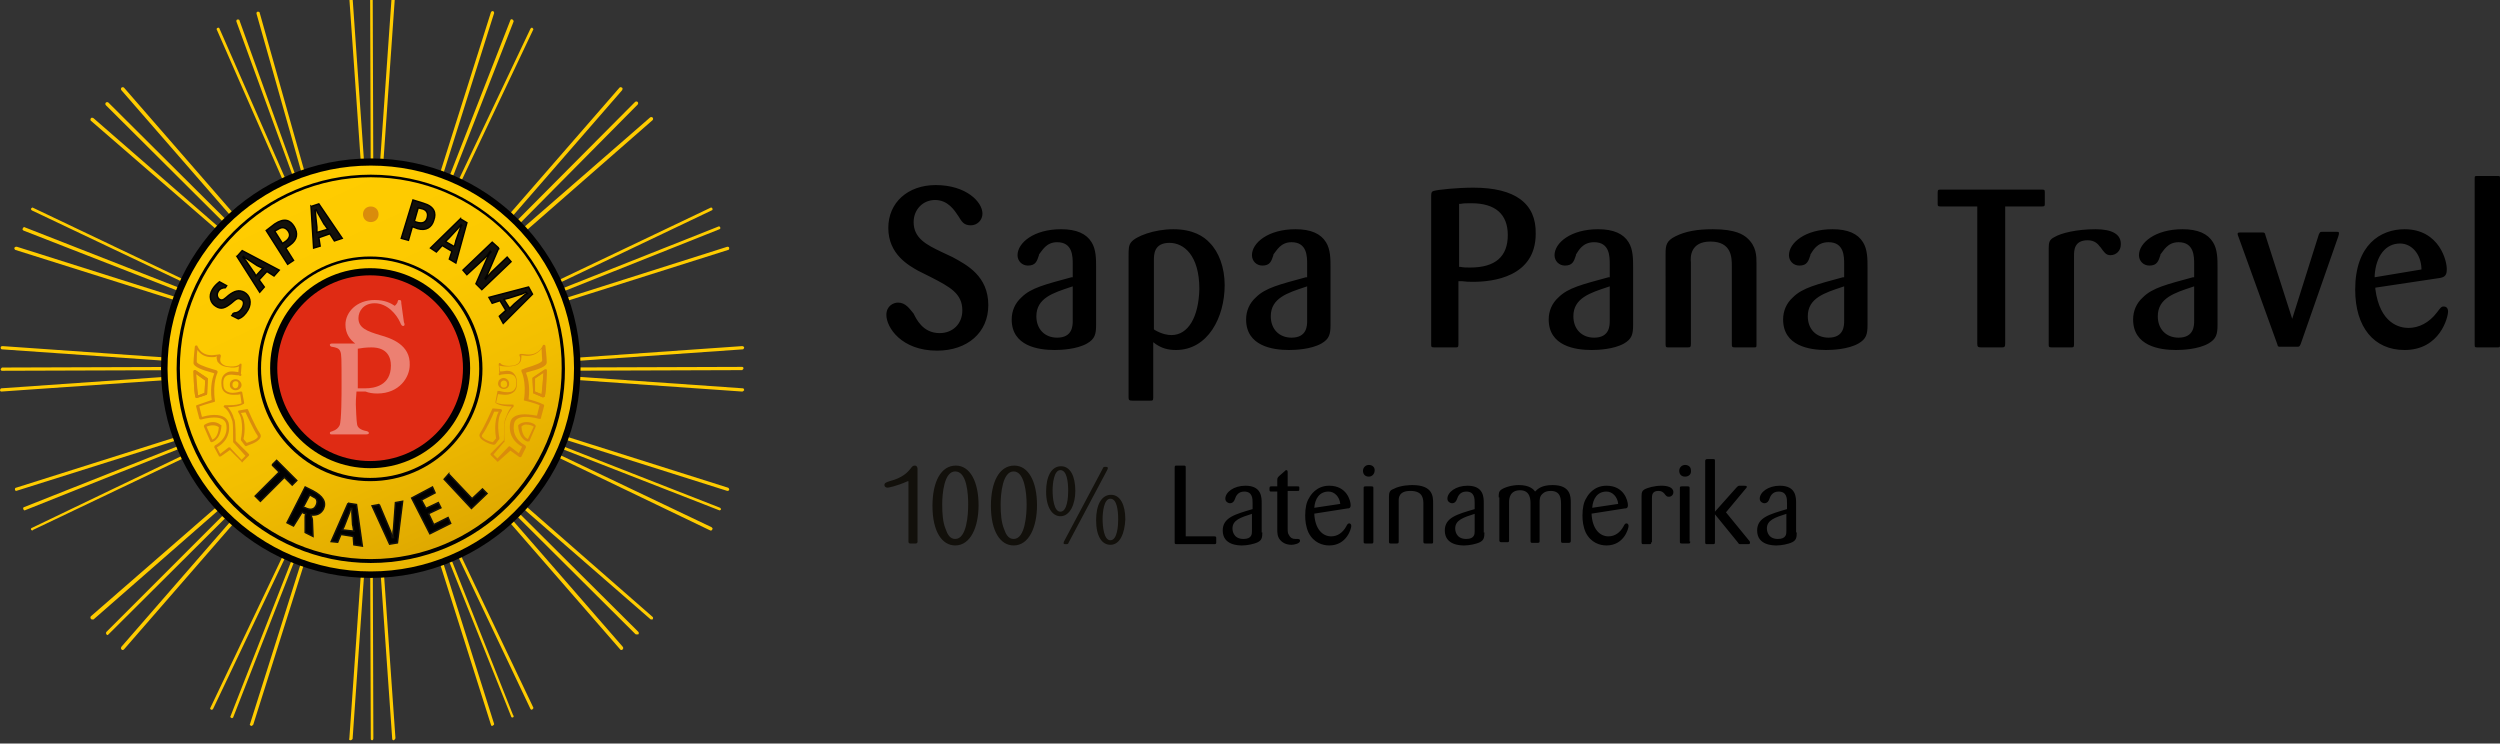 <svg xmlns="http://www.w3.org/2000/svg" viewBox="0 0 385 114.5">
    <rect x="0" y="0" width="385" height="114.5" fill="#333333" stroke="none"/>
    <style>
        .st1{fill:#12100b}.st2{fill:#fc0}.st6{fill:#12100b;stroke:#000;stroke-width:.231}.st7{fill:#da8c0c}.st8{stroke:#12100b;stroke-width:.234}
    </style>
    <g id="Layer_1">
        <path d="M138.3 46.6c-.7 0-1.8.5-1.8 1.9 0 1.9 2.3 5.5 7.8 5.5 4.7 0 7.9-2.8 7.9-7 0-4.5-3.3-6.2-5.5-7.4l-1.7-.8c-2.3-1.1-4.3-2.1-4.3-4.6 0-1.9 1.4-3.4 3.3-3.4 2 0 3 1.6 3.6 2.5.5.8.8 1.4 1.9 1.4 1 0 1.8-.8 1.8-1.8 0-1.8-2.5-4.4-7.2-4.4-4.3 0-7.3 2.7-7.3 6.6 0 4.1 3.2 5.8 4.6 6.6l2 1c2.9 1.5 4.8 2.5 4.8 5.1 0 2.1-1.5 3.5-3.5 3.5-2.6 0-3.6-2.2-4-3-.6-.7-1.2-1.7-2.4-1.7zM162.8 37.3c2.4 0 2.4 2.2 2.4 3.4v2h-.2c-4 1.1-6.2 1.6-7.7 3.1-1 .9-1.5 2.1-1.5 3.4 0 4.1 4.1 4.7 6.6 4.7 1 0 3.4-.1 5-1 1.2-.7 1.4-1.4 1.4-2.9v-8.8c0-1.3 0-2.8-.7-3.9-.8-1.3-2.3-2-4.7-2-4.2 0-6.7 2.1-6.7 4 0 .9.7 1.6 1.6 1.6 1.2 0 1.4-.7 1.7-1.6v-.1c.5-.6 1.1-1.9 2.8-1.9zm0 14.7c-1.9 0-3.2-1.3-3.2-3.3 0-2.8 2.6-3.6 5.3-4.5l.3-.1v5.3c0 .7 0 2.6-2.4 2.6zM180.7 35.3c-3 0-5.8 1.1-6.5 2-.4.5-.4 1-.4 2.3v21.6c0 .4.1.5.6.5h2.7c.4 0 .5 0 .5-.5v-8.5l.4.3c.9.6 1.8.9 3.1.9 4.9 0 7.5-5 7.5-10 0-2.7-.9-5.1-2.3-6.5-.9-1-2.6-2.1-5.6-2.1zm-.3 16.3c-.5 0-1.4-.1-2.6-.8l-.1-.1V40.1c0-.9 0-2.7 2.4-2.7 2.2 0 4.6 1.9 4.6 7.1-.1 4.3-1.7 7.1-4.3 7.1zM198.9 37.3c2.4 0 2.4 2.2 2.4 3.4v2h-.2c-4 1.1-6.2 1.6-7.7 3.1-1 .9-1.5 2.1-1.5 3.4 0 4.1 4.1 4.7 6.6 4.7 1 0 3.4-.1 5-1 1.2-.7 1.4-1.4 1.4-2.9v-8.8c0-1.3 0-2.8-.7-3.9-.8-1.3-2.3-2-4.7-2-4.2 0-6.7 2.1-6.7 4 0 .9.7 1.6 1.6 1.6 1.2 0 1.4-.7 1.7-1.6v-.1c.5-.6 1.1-1.9 2.8-1.9zm0 14.7c-1.9 0-3.2-1.3-3.2-3.3 0-2.8 2.6-3.6 5.3-4.5l.3-.1v5.3c0 .7 0 2.6-2.4 2.6zM226.9 28.9c-2.5 0-5.4.3-6.1.5-.3.1-.4.2-.4.8V53c0 .4 0 .5.5.5h3.2c.4 0 .5 0 .5-.5v-9.7h.5c.8.1 1.1.1 1.8.1 2.9 0 9.6-.7 9.6-7.4.1-4.7-3.2-7.1-9.6-7.1zm-.5 12.3c-.6 0-1 0-1.5-.1h-.2v-9.7h.2c.5-.1.9-.1 1.7-.1 3.7 0 5.6 1.7 5.6 4.9 0 3.3-1.9 5-5.8 5zM245.5 37.3c2.4 0 2.4 2.2 2.4 3.4v2h-.2c-4 1.1-6.2 1.6-7.7 3.1-1 .9-1.5 2.1-1.5 3.4 0 4.1 4.1 4.7 6.6 4.7 1 0 3.4-.1 5-1 1.2-.7 1.4-1.4 1.4-2.9v-8.8c0-1.3 0-2.8-.7-3.9-.8-1.3-2.3-2-4.7-2-4.2 0-6.7 2.1-6.7 4 0 .9.7 1.6 1.6 1.6 1.2 0 1.4-.7 1.7-1.6v-.1c.4-.6 1-1.9 2.8-1.9zm0 14.7c-1.9 0-3.2-1.3-3.2-3.3 0-2.8 2.6-3.6 5.3-4.5l.3-.1v5.3c0 .7 0 2.6-2.4 2.6zM263.4 37.2c3.3 0 3.3 2.5 3.3 3.8v11.9c0 .5 0 .6.5.6h2.8c.5 0 .5 0 .5-.5V40.6c0-1.2 0-2.7-1.5-4-.5-.4-1.6-1.3-5.2-1.3-2.4 0-4.2.3-5.8 1.1-1.4.7-1.5 1.4-1.5 2.7V53c0 .5.1.5.5.5h2.8c.5 0 .6 0 .6-.6V40.4c-.1-.8-.1-3.2 3-3.2zM281.6 37.3c2.4 0 2.4 2.2 2.4 3.4v2h-.2c-4 1.1-6.2 1.6-7.7 3.1-1 .9-1.5 2.1-1.5 3.4 0 4.1 4.1 4.7 6.6 4.7 1 0 3.4-.1 5-1 1.2-.7 1.4-1.4 1.4-2.9v-8.8c0-1.3 0-2.8-.7-3.9-.8-1.3-2.3-2-4.7-2-4.2 0-6.7 2.1-6.7 4 0 .9.7 1.6 1.6 1.6 1.2 0 1.4-.7 1.7-1.6v-.1c.4-.6 1-1.9 2.8-1.9zm0 14.7c-1.9 0-3.2-1.3-3.2-3.3 0-2.8 2.6-3.6 5.3-4.5l.3-.1v5.3c0 .7 0 2.6-2.4 2.6zM298.9 29.2c-.4 0-.5 0-.5.5v1.6c0 .4 0 .5.5.5h5.6v21.1c0 .5.1.6.6.6h3.2c.4 0 .5-.1.5-.6V31.8h5.6c.5 0 .5-.1.5-.5v-1.7c0-.4-.1-.4-.5-.4h-15.5zM322.7 35.3c-2.9 0-5.3.6-6.3 1.2-.8.4-.9.8-.9 1.8V53c0 .4 0 .5.5.5h2.9c.4 0 .5 0 .5-.5V39.4c0-.8 0-2.4 2.1-2.4 1.1 0 1.6.6 1.9 1l.1.1c.5.7.8 1.2 1.5 1.2.9 0 1.6-.7 1.6-1.6.1-1.6-1.3-2.4-3.9-2.4zM335.5 37.3c2.4 0 2.4 2.2 2.4 3.4v2h-.2c-4 1.1-6.2 1.6-7.7 3.1-1 .9-1.5 2.1-1.5 3.4 0 4.1 4.1 4.7 6.6 4.7 1 0 3.4-.1 5-1 1.2-.7 1.4-1.4 1.4-2.9v-8.8c0-1.3 0-2.8-.7-3.9-.8-1.3-2.3-2-4.7-2-4.2 0-6.7 2.1-6.7 4 0 .9.7 1.6 1.6 1.6 1.2 0 1.4-.7 1.7-1.6v-.1c.5-.6 1.1-1.9 2.8-1.9zm0 14.7c-1.9 0-3.2-1.3-3.2-3.3 0-2.8 2.6-3.6 5.3-4.5l.3-.1v5.3c0 .7 0 2.6-2.4 2.6zM345 35.8c-.4 0-.4.1-.4.2s0 .2.1.4l6 16.6c.1.4.1.4.6.4h2.4c.4 0 .4 0 .6-.4l5.8-16.6c.1-.3.1-.4.1-.5 0-.1 0-.2-.3-.2h-2.2c-.4 0-.4 0-.6.4l-4.1 13-4.1-12.8c-.1-.5-.2-.5-.6-.5H345zM370.3 35.3c-3.7 0-7.6 2.4-7.6 9.3 0 5.8 2.9 9.3 7.6 9.3 5.5 0 6.7-5.1 6.7-5.9 0-.6-.3-.8-.7-.8-.3 0-.4.1-1 .9-1.2 1.6-2.8 2.4-4.4 2.4-1.3 0-4.4-.6-5.1-6v-.2l10-1.5c.4-.1 1-.2 1-1.2.1-1.3-1.1-6.3-6.5-6.3zm-4.6 7.4v-.3c.2-3 1.7-4.9 3.9-4.9 1.8 0 3.2 1.6 3.3 3.8v.2l-7.2 1.2zM381.7 27.1c-.6 0-.6 0-.6.4V53c0 .5 0 .5.6.5h2.8c.5 0 .5 0 .5-.5V27.5c0-.4 0-.4-.5-.4h-2.8z"/>
        <g>
            <path class="st1"
                  d="M139.8 74.1c-1.8.8-3 1-3.1 1-.5 0-.5-.4-.5-.4 0-.3.2-.4.8-.6 2-.5 2.8-1.4 3.2-1.9.3-.4.4-.5.7-.5.3 0 .4.3.4.5v11.2c0 .2-.1.3-.3.3h-.8c-.2 0-.3-.1-.3-.3v-9.3zM147.1 84c-2 0-3.5-2.1-3.5-6.1 0-3.7 1.3-6.2 3.6-6.2 2.2 0 3.5 2.5 3.5 6.1 0 3.3-1.2 6.2-3.6 6.2zm0-11.4c-1.7 0-2 3.4-2 5.1 0 1.4.1 2.7.5 3.7.3.9.7 1.6 1.5 1.6 1.8 0 2-3.8 2-5.3 0-1.7-.2-5.1-2-5.1zM156.1 84c-2 0-3.5-2.1-3.5-6.1 0-3.7 1.3-6.2 3.6-6.2 2.2 0 3.5 2.5 3.5 6.1 0 3.3-1.2 6.2-3.6 6.2zm0-11.4c-1.7 0-2 3.4-2 5.1 0 1.4.1 2.7.5 3.7.3.9.7 1.6 1.5 1.6 1.8 0 2-3.8 2-5.3 0-1.7-.3-5.1-2-5.1zM163.3 79.5c-1.2 0-2.2-1.3-2.2-3.8 0-2.3.8-3.9 2.3-3.9 1.4 0 2.2 1.5 2.2 3.8 0 2-.8 3.9-2.3 3.9zm0-7.1c-1 0-1.2 2.1-1.2 3.1 0 1.2.2 3.3 1.2 3.3 1.1 0 1.2-2.4 1.2-3.2 0-1.4-.2-3.2-1.2-3.2zm1.3 11.1c-.1.3-.2.3-.4.3-.4 0-.4 0-.4-.2 0-.1 0-.1.1-.3l5.9-11.1c.1-.3.2-.3.4-.3.3 0 .4 0 .4.2 0 .1 0 .1-.1.3l-5.9 11.1zm6.4.4c-1.3 0-2.2-1.3-2.2-3.8 0-2.3.8-3.9 2.3-3.9 1.4 0 2.2 1.5 2.2 3.8-.1 2.1-.8 3.9-2.3 3.9zm0-7.1c-1 0-1.2 2.1-1.2 3.1 0 1.2.2 3.3 1.2 3.3 1.1 0 1.2-2.4 1.2-3.2 0-1.4-.2-3.2-1.2-3.2z"/>
        </g>
        <g>
            <path class="st2"
                  d="M30.3 55.9c-.1 0-.1 0 0 0l-30-2.1c-.1 0-.2-.1-.2-.3 0-.1.1-.2.3-.2l30 2.1c.1 0 .2.1.2.3-.1.1-.2.2-.3.2zM.2 60.3c-.1 0-.2-.1-.2-.2s.1-.3.2-.3l30-2.1c.1 0 .3.1.3.2s-.1.3-.2.3L.2 60.3c.1 0 .1 0 0 0zM.3 57.1c-.1 0-.2-.1-.2-.2s.1-.2.2-.3l30-.1c.1 0 .2.1.2.2s-.1.2-.2.3l-30 .1zM114.3 60.3l-30-2.1c-.1 0-.2-.1-.2-.3 0-.1.1-.2.3-.2l30 2.1c.1 0 .2.1.2.3-.1.1-.2.2-.3.2zM84.3 55.9c-.1 0-.2-.1-.2-.2s.1-.3.2-.3l30-2.1c.1 0 .3.1.3.2s-.1.3-.2.3l-30.1 2.1zM84.3 57.1c-.1 0-.2-.1-.2-.2s.1-.2.2-.3l30-.1c.1 0 .2.1.2.2s-.1.2-.2.3l-30 .1zM2.5 75.6c-.1 0-.2-.1-.2-.2s0-.3.2-.3l29.4-9.3c.1 0 .3 0 .3.2 0 .1 0 .3-.2.3L2.5 75.6zM5 81.7c-.1 0-.2-.1-.2-.1-.1-.1 0-.3.1-.3L32.6 68c.1-.1.3 0 .3.1.1.1 0 .3-.1.3L5.1 81.6l-.1.1zM3.8 78.6c-.1 0-.2-.1-.2-.2-.1-.1 0-.3.1-.3l28.5-11.3c.1-.1.3 0 .3.1.1.1 0 .3-.1.3L3.8 78.6zM82.7 47.8c-.1 0-.2-.1-.2-.2s0-.3.2-.3L112 38c.1 0 .3 0 .3.2 0 .1 0 .3-.2.3l-29.4 9.3zM81.8 45.6c-.1 0-.2-.1-.2-.1-.1-.1 0-.3.1-.3L109.4 32c.1-.1.3 0 .3.1.1.1 0 .3-.1.3L81.9 45.6h-.1zM82.2 46.7c-.1 0-.2-.1-.2-.2-.1-.1 0-.3.1-.3l28.5-11.3c.1-.1.3 0 .3.1.1.1 0 .3-.1.3L82.2 46.7c.1 0 .1 0 0 0z"/>
            <g>
                <path class="st2"
                      d="M14.2 95.4c-.1 0-.1 0-.2-.1s-.1-.3 0-.4l23.1-20.1c.1-.1.3-.1.4 0 .1.1.1.3 0 .4L14.4 95.4h-.2zM18.9 100.1c-.1 0-.1 0-.2-.1s-.1-.2 0-.4l20.1-23.1c.1-.1.2-.1.4 0 .1.1.1.2 0 .4L19.1 100c-.1.1-.2.1-.2.1zM16.6 97.8c-.1 0-.1 0-.2-.1s-.1-.3 0-.4L38 75.7c.1-.1.3-.1.4 0 .1.1.1.3 0 .4L16.7 97.7l-.1.1zM77.2 38.7c-.1 0-.1 0-.2-.1s-.1-.3 0-.4l23.1-20.1c.1-.1.3-.1.4 0 .1.1.1.3 0 .4L77.4 38.7h-.2zM75.5 37.1c-.1 0-.1 0-.2-.1s-.1-.2 0-.4l20.1-23.1c.1-.1.2-.1.4 0 .1.1.1.2 0 .4L75.7 37c0 .1-.1.1-.2.1zM76.4 37.9c-.1 0-.1 0-.2-.1s-.1-.3 0-.4l21.6-21.7c.1-.1.3-.1.4 0 .1.1.1.3 0 .4L76.6 37.9h-.2z"/>
            </g>
            <g>
                <path class="st2"
                      d="M32.6 109.3h-.1c-.1-.1-.2-.2-.1-.3l13.2-27.7c.1-.1.2-.2.3-.1.1.1.2.2.1.3l-13.2 27.7s-.1.1-.2.1zM38.7 111.8c-.2-.1-.3-.2-.2-.3l9.3-29.4c0-.1.2-.2.3-.2.1 0 .2.2.2.3L39 111.6c-.1.1-.2.2-.3.2zM35.7 110.6s-.1-.1 0 0c-.2-.1-.3-.2-.2-.3l11.2-28.6c.1-.1.2-.2.3-.1.1.1.2.2.1.3l-11.2 28.6s-.1.1-.2.1zM68.7 32.5h-.1c-.1-.1-.2-.2-.1-.3L81.7 4.4c.1-.1.2-.2.3-.1.1.1.2.2.1.3L68.9 32.4c0 .1-.1.1-.2.1zM66.5 31.6c-.2-.1-.3-.2-.2-.3l9.3-29.4c0-.1.2-.2.3-.2.1 0 .2.2.2.3l-9.3 29.4c-.1.1-.2.2-.3.2zM67.6 32.1c-.2-.1-.3-.2-.2-.3L78.6 3.1c0-.1.2-.2.3-.1.1 0 .2.2.2.3L67.9 31.9c-.1.1-.2.2-.3.2z"/>
            </g>
            <g>
                <path class="st2"
                      d="M54 114c-.2 0-.3-.1-.2-.3l2.1-30c0-.1.1-.2.3-.2.1 0 .2.1.2.3l-2.1 30c-.1.1-.2.2-.3.2zM60.6 114c-.1 0-.2-.1-.2-.2l-2.1-30c0-.1.1-.3.2-.3s.3.1.3.2l2.1 30c-.1.2-.2.3-.3.3zM57.3 114c-.1 0-.2-.1-.2-.2l-.1-30c0-.1.1-.2.2-.3.1 0 .2.1.2.2l.1 30c0 .2-.1.3-.2.3zM58.4 30c-.2 0-.3-.1-.2-.3l2.1-30c0-.1.1-.2.3-.2.1 0 .2.1.2.3l-2.1 30c0 .1-.1.2-.3.2zM56.1 30c-.1 0-.2-.1-.2-.2l-2.1-30c0-.1.1-.3.2-.3s.3.1.3.2l2.1 30c0 .2-.1.3-.3.3zM57.3 30c-.1 0-.2-.1-.2-.2L57-.2c0-.1.1-.2.2-.3.1 0 .2.1.2.2l.1 30c.1.2-.1.3-.2.3z"/>
            </g>
            <g>
                <path class="st2"
                      d="M75.8 111.8c-.1 0-.2-.1-.2-.2l-9.3-29.4c0-.1 0-.3.2-.3.1 0 .3 0 .3.2l9.3 29.4c0 .1-.1.2-.3.3zM81.9 109.3c-.1 0-.2-.1-.2-.1L68.5 81.4c-.1-.1 0-.3.1-.3.1-.1.3 0 .3.1l13.2 27.7c.1.1 0 .3-.1.3 0 .1-.1.1-.1.1zM78.9 110.5c-.1 0-.2-.1-.2-.2L67.3 81.8c-.1-.1 0-.3.1-.3.1-.1.3 0 .3.1L79 110.1c.2.2.1.4-.1.4zM48 31.6c-.1 0-.2-.1-.2-.2L39.5 2.1c0-.1 0-.3.2-.3.1 0 .3 0 .3.2l8.3 29.4s-.1.2-.3.2zM45.8 32.5c-.1 0-.2-.1-.2-.1L33.4 4.6c-.1-.1 0-.3.1-.3.1-.1.3 0 .3.1L46 32.2c.1.1 0 .3-.1.3h-.1zM47 32c-.1 0-.2-.1-.2-.2L36.4 3.3c0-.1 0-.3.2-.3.1 0 .3 0 .3.2l10.3 28.5c0 .1 0 .3-.2.3z"/>
            </g>
            <g>
                <path class="st2"
                      d="M95.7 100.1c-.1 0-.1 0-.2-.1L75.4 76.9c-.1-.1-.1-.3 0-.4.1-.1.3-.1.4 0l20.1 23.1c.1.1.1.3 0 .4-.1.1-.2.1-.2.1zM100.3 95.4c-.1 0-.1 0-.2-.1L77 75.2c-.1-.1-.1-.2 0-.4.1-.1.2-.1.4 0L100.5 95c.1.1.1.2 0 .4h-.2zM98 97.7c-.1 0-.1 0-.2-.1L76.2 76.1c-.1-.1-.1-.3 0-.4.1-.1.3-.1.4 0l21.7 21.6c.1.1.1.3 0 .4H98zM39 37.1c-.1 0-.1 0-.2-.1L18.7 13.9c-.1-.1-.1-.3 0-.4.1-.1.3-.1.4 0l20.1 23.1c.1.1.1.3 0 .4-.1.1-.2.1-.2.1zM37.3 38.7c-.1 0-.1 0-.2-.1L14 18.6c-.1-.1-.1-.2 0-.4.1-.1.2-.1.4 0l23.1 20.1c.1.1.1.2 0 .4h-.2zM38.2 37.9c-.1 0-.1 0-.2-.1L16.3 16.2c-.1-.1-.1-.3 0-.4.1-.1.3-.1.4 0l21.7 21.6c.1.1.1.3 0 .4-.1.1-.2.1-.2.1z"/>
            </g>
            <g>
                <path class="st2"
                      d="M109.5 81.7h-.1L81.7 68.4c-.1-.1-.2-.2-.1-.3.1-.1.2-.2.3-.1l27.7 13.2c.1.1.2.2.1.3 0 .1-.1.2-.2.2zM112 75.6l-29.4-9.3c-.1 0-.2-.2-.2-.3 0-.1.2-.2.3-.2l29.4 9.3c.1 0 .2.2.2.3 0 .1-.1.2-.3.2zM110.8 78.6s-.1 0 0 0L82.1 67.4c-.1-.1-.2-.2-.1-.3.1-.1.2-.2.3-.1l28.6 11.2c.1.1.2.2.1.3 0 0-.1.1-.2.1zM32.8 45.6h-.1L4.9 32.4c-.1-.1-.2-.2-.1-.3.1-.1.2-.2.3-.1l27.7 13.2c.1.1.2.2.1.3 0 .1-.1.1-.1.1zM31.9 47.8c-.1 0-.1 0 0 0L2.4 38.5c-.1 0-.2-.2-.2-.3.1-.2.2-.2.4-.2L32 47.3c.1 0 .2.2.2.3-.1.1-.2.2-.3.2zM32.3 46.7s0-.1 0 0L3.6 35.5c-.1-.1-.2-.2-.1-.3.1-.2.2-.3.3-.2l28.6 11.2c.1.1.2.2.1.3 0 .1-.1.2-.2.2z"/>
            </g>
        </g>
        <g>
            <linearGradient id="SVGID_1_" gradientUnits="userSpaceOnUse" x1="70.581" y1="85.536" x2="43.714"
                            y2="27.92">
                <stop offset="0" stop-color="#e9b400"/>
                <stop offset=".223" stop-color="#f2be00"/>
                <stop offset=".597" stop-color="#fcc900"/>
                <stop offset="1" stop-color="#fc0"/>
            </linearGradient>
            <path d="M88.9 56.7c0 17.5-14.2 31.8-31.8 31.8-17.5 0-31.8-14.2-31.8-31.8s14.2-31.8 31.8-31.8 31.8 14.3 31.8 31.8z"
                  fill="url(#SVGID_1_)"/>
            <path d="M57.1 89c-17.8 0-32.3-14.5-32.3-32.3 0-17.8 14.5-32.3 32.3-32.3 17.8 0 32.3 14.5 32.3 32.3C89.4 74.5 75 89 57.1 89zm0-63.5c-17.2 0-31.3 14-31.3 31.3C25.9 74 39.9 88 57.1 88c17.2 0 31.3-14 31.3-31.3 0-17.2-14-31.2-31.3-31.2z"/>
        </g>
        <g>
            <linearGradient id="SVGID_00000178190604275955219780000002124819880527374469_"
                            gradientUnits="userSpaceOnUse" x1="69.693" y1="83.636" x2="44.601" y2="29.825">
                <stop offset="0" stop-color="#dea800"/>
                <stop offset=".058" stop-color="#e2ac00"/>
                <stop offset=".357" stop-color="#f2be00"/>
                <stop offset=".667" stop-color="#fcc900"/>
                <stop offset="1" stop-color="#fc0"/>
            </linearGradient>
            <path d="M86.8 56.7c0 16.4-13.3 29.7-29.7 29.7S27.5 73.1 27.5 56.7 40.8 27 57.1 27s29.7 13.3 29.7 29.7z"
                  fill="url(#SVGID_00000178190604275955219780000002124819880527374469_)"/>
            <path d="M57.1 86.7c-16.5 0-29.9-13.4-29.9-29.9s13.4-29.9 29.9-29.9S87 40.3 87 56.8c.1 16.4-13.3 29.9-29.9 29.9zm0-59.4c-16.2 0-29.4 13.2-29.4 29.4s13.2 29.4 29.4 29.4 29.4-13.2 29.4-29.4c.1-16.2-13.1-29.4-29.4-29.4z"/>
        </g>
        <g>
            <linearGradient id="SVGID_00000052793424566026956100000009330752795471675289_"
                            gradientUnits="userSpaceOnUse" x1="65.536" y1="68.911" x2="48.512" y2="44.598">
                <stop offset="0" stop-color="#df2b14"/>
                <stop offset=".141" stop-color="#df2b14"/>
                <stop offset="1" stop-color="#df2b14"/>
            </linearGradient>
            <path d="M57 41.9c8.2 0 14.8 6.6 14.8 14.8 0 8.2-6.6 14.8-14.8 14.8-8.2 0-14.8-6.6-14.8-14.8 0-8.1 6.6-14.8 14.8-14.8z"
                  fill="url(#SVGID_00000052793424566026956100000009330752795471675289_)"/>
            <path d="M57 72.1c-8.5 0-15.4-6.9-15.4-15.4S48.5 41.3 57 41.3s15.4 6.9 15.4 15.4S65.5 72.1 57 72.1zm0-29.7c-7.9 0-14.3 6.4-14.3 14.3S49.1 71 57 71s14.3-6.4 14.3-14.3c0-7.8-6.4-14.3-14.3-14.3z"/>
        </g>
        <path d="M57 74.1c-9.6 0-17.3-7.8-17.3-17.3 0-9.6 7.8-17.3 17.3-17.3 9.6 0 17.3 7.8 17.3 17.3S66.6 74.1 57 74.1zm0-34.2c-9.3 0-16.8 7.5-16.8 16.8S47.8 73.6 57 73.6c9.3 0 16.8-7.5 16.8-16.8S66.3 39.9 57 39.9z"/>
        <g>
            <path class="st6"
                  d="M36 48.2c.6 0 1-.3 1.3-.8.3-.6.3-1.1-.2-1.3-.5-.3-.8 0-1.5.6-.9.7-1.5 1-2.3.5-.9-.5-1.2-1.6-.6-2.6.3-.5.6-.8 1.1-1.2l1.1.6-.2.3c-.5 0-.9.2-1.1.6-.3.5-.1 1 .2 1.2.5.3.8-.1 1.4-.6.9-.7 1.6-.9 2.4-.5.9.5 1.2 1.6.6 2.7-.4.7-.9 1.2-1.5 1.4l-1-.5.3-.4zM36.5 39.5l.8-.9 5.7 3-.8.9-1.1-.7-1.2 1.3.8 1.1-.7.8-3.5-5.5zm4 1.8c-.3-.1-.7-.3-.9-.4l-1.5-1c-.2-.1-.4-.2-.6-.4l-.1.1c.2.2.3.4.5.6l1.1 1.6c.2.2.3.5.4.7l1.1-1.2zM42.3 34.5c1.5-1 2.4-.6 3 .4.6 1 .5 2-.6 2.8l-.7.5 1.2 1.9-.9.6-3.3-5.2 1.3-1zm1.2 3c.1-.1.2-.1.3-.2.8-.5 1-1.1.6-1.7-.2-.3-.7-.8-1.4-.4l-.7.4 1.2 1.9zM47.9 31.8l1.2-.4 3.6 5.3-1.2.4-.7-1.1-1.7.6.2 1.3-1 .3-.4-6.4zm2.6 3.5c-.2-.2-.4-.6-.6-.8l-.9-1.6-.3-.6-.2.1c.1.3.1.5.1.7l.2 1.9v.8l1.7-.5zM65.2 31.3c1.7.5 2 1.5 1.6 2.6-.3 1.1-1.2 1.7-2.5 1.3l-.8-.3-.6 2.1-1.1-.3 1.8-5.9 1.6.5zm-1.4 2.8c.1 0 .2.1.3.1.9.3 1.5.1 1.7-.7.1-.4.1-1-.6-1.3l-.8-.2-.6 2.1zM70.9 33.7l1 .6-1.7 6.2-1-.6.4-1.2-1.5-.9-.9 1-.9-.6 4.6-4.5zM70 38c0-.3.2-.7.2-.9l.6-1.7c.1-.2.1-.4.3-.7l-.1-.1c-.2.2-.3.4-.5.6l-1.3 1.4-.6.6 1.4.8zM76.8 38.2l-1.5 3.5c-.1.3-.3.7-.6 1.2l.1.1c.3-.4.6-.8.9-1.1l2.4-2.3.6.7-4.5 4.3-.9-.9 1.7-3.9c.2-.4.3-.7.6-1l-.1-.1c-.4.6-.8 1-1 1.2l-2.6 2.4-.6-.7 4.5-4.3 1 .9zM81.4 44.2l.6 1.1-4.5 4.5-.6-1.1 1-.9-.9-1.5-1.2.4-.5-.9 6.1-1.6zm-2.9 3.3l.7-.7 1.4-1.2c.1-.1.3-.3.6-.4L81 45c-.2.1-.5.2-.7.3l-1.9.6c-.3.1-.5.1-.8.2l.9 1.4z"/>
        </g>
        <path class="st7" d="M58.3 33c0 .7-.5 1.2-1.2 1.2s-1.2-.5-1.2-1.2.5-1.2 1.2-1.2 1.2.5 1.2 1.2z"/>
        <g>
            <path class="st8"
                  d="M41.9 71.6l.7-.7 3.1 3.1-.7.7-1.2-1.2-3.7 3.7-.8-.8 3.7-3.7-1.1-1.1zM48.2 75.6c1.5.8 2.1 1.7 1.6 2.8-.4.7-1 1-1.9.9v.1c.1.3.2.5.2.7l.1 2.5L47 82v-2.3c0-.2 0-.3.1-.6-.2 0-.4-.1-.5-.2h-.1L45.2 81l-1-.5L47 75l1.2.6zm-1.5 2.5c.1.1.2.1.3.1.8.4 1.4.3 1.7-.4.2-.4.2-1-.3-1.2l-.7-.4-1 1.9zM53.6 77.5l1.3.2.9 6.4-1.3-.2-.1-1.3-1.9-.3-.5 1.2-1-.1 2.6-5.9zm.9 4.3c-.1-.3-.1-.7-.2-1l-.1-1.8v-.7H54c-.1.3-.1.5-.2.7l-.7 1.8c-.1.3-.2.5-.4.8l1.8.2zM58.4 77.7l1.6 3.8c.2.4.3.8.4 1.3h.2c-.1-.5-.1-.9 0-1.3l.3-4.1 1.1-.2-.8 6.4-1.2.2-2.7-5.9 1.1-.2zM66.6 75l.4.9-2.1 1.1.7 1.3 1.9-.9.4.8-1.9.9.8 1.7 2.2-1.1.4.9-3.2 1.6-2.8-5.5 3.2-1.7zM69.1 73l3.6 3.8 1.6-1.5.7.7-2.4 2.3-4.2-4.5.7-.8z"/>
        </g>
        <g>
            <path class="st7"
                  d="M37.3 71.2c-.1 0-.1 0-.1-.1l-1.8-1.8-1.4 1h-.2c-.1 0-.1-.1-.1-.1l-.7-1.3c0-.1 0-.2.1-.3 2.4-1.3 1.7-3.4 1.7-3.4-.2-.6-.8-.9-1.8-.9s-2 .3-2 .3h-.2l-.1-.1-.5-1.9c0-.1 0-.2.1-.2.5-.2 1.8-.6 2.3-.8-.3-2.2.2-3.6.4-4.1-.1 0-.2-.1-.3-.1-1.5-.4-2.9-.9-2.9-1.5 0-.7.2-2.4.2-2.5 0-.1.1-.2.2-.2s.2 0 .2.1c.4.9 1.1 1.4 2.2 1.4.4 0 .8-.1 1-.1.3-.1.3 0 .4.1v.2c0 .1-.2.5 0 .9.2.3.5.5 1 .6 1.5.2 1.9-.3 1.9-.3 0-.1.1-.1.2-.1s.1.1.1.2l-.1 1.4.1.1c0 .1-.1.2-.2.2s-.1 0-.2-.1c-.1 0-.4 0-1.1-.1h-.1c-.4 0-.7.1-.9.3-.4.4-.3 1.2-.3 1.2 0 .4.1.7.3.9.2.2.6.4 1.1.4.6 0 1.2-.2 1.2-.2h.2l.1.1.3 1.6c0 .1 0 .2-.1.2-.6.4-1.7.5-2.4.5.5.6.8 1.2.9 1.7l.1.2c.2.5.2 2.7.2 3.3l2 2c.1.1.1.2 0 .3l-.9.9c0 .1-.1.1-.1.1zm-1.9-2.3c.1 0 .1 0 .1.1l1.7 1.8.6-.6-1.8-2-.1-.1c0-1.1 0-2.8-.1-3.2l-.1-.3c-.2-.5-.4-1.3-1.2-1.9-.1-.1-.1-.1 0-.2 0-.1.1-.1.2-.1h.6c.8 0 1.5-.1 1.9-.3l-.2-1.4c-.2.1-.6.1-1.1.1-.6 0-1.1-.2-1.4-.5-.3-.3-.4-.7-.4-1.2 0 0-.1-.9.4-1.4.3-.3.7-.5 1.1-.5h.1c.5 0 .8.1 1 .1l.1-.9c-.3.2-.9.3-1.9.1-.7-.1-1.1-.4-1.4-.8-.1-.3-.2-.6-.1-.9-.1.2-.4.2-.8.2-1 0-1.7-.4-2.2-1.1-.1.6-.1 1.4-.1 1.8 0 .3.9.7 2.6 1.2.3.1.5.1.5.2.1 0 .1.1.1.1v.2s-.8 1.5-.4 4.3c0 .1 0 .2-.1.2 0 0-1.5.4-2.3.7l.4 1.6c.4-.1 1.1-.3 1.9-.3 1.5 0 2 .6 2.2 1.2 0 0 .7 2.4-1.8 3.8l.5 1 1.3-1h.2z"/>
            <path class="st7"
                  d="M30.3 61.3c-.1 0-.2-.1-.2-.1-.3-1.1-.3-3.9-.3-4 0-.1 0-.1.1-.2h.2l1.8 1.2c.1 0 .1.1.1.2l-.1 2.2c0 .1 0 .1-.1.2l-1.5.5c.1 0 0 0 0 0zm-.1-3.7c0 .7.1 2.4.3 3.3l1-.4.1-1.9-1.4-1zM32.6 68.1c-.1 0-.1 0-.2-.1l-1-2.3c0-.1 0-.2.1-.3.5-.3.9-.4 1.3-.4.8 0 1.2.5 1.3.5v.1c-.2 2.3-1.5 2.5-1.5 2.5zm-.8-2.4l.9 2c.3-.1.9-.5 1-1.9-.1-.1-.4-.3-.9-.3-.4 0-.7.1-1 .2z"/>
            <path class="st7"
                  d="M30.3 61.3c-.1 0-.2-.1-.2-.1-.2-.7-.3-3.8-.3-4 0-.1 0-.1.1-.2h.2l1.8 1.2c.1 0 .1.1.1.2l-.1 2.2c0 .1 0 .1-.1.2l-1.5.5c.1 0 0 0 0 0zm-.1-3.7c.1 1 .2 2.6.3 3.3l1-.4.1-1.9-1.4-1zM37.9 68.7c-.1 0-.1 0-.2-.1l-.6-.8v-.2s.6-2.7-.4-4.1c0-.1-.1-.1 0-.2 0-.1.1-.1.2-.1L38 63c.1 0 .2 0 .2.1 0 0 1.1 2.6 1.8 3.6.2.3.2.5.1.7-.4.8-2 1.2-2.2 1.3.1 0 0 0 0 0zm-.4-1.1l.5.6c.6-.2 1.5-.5 1.7-.9 0-.1 0-.2-.1-.3-.6-.9-1.5-2.9-1.8-3.5l-.7.1c.9 1.4.5 3.6.4 4zM36.3 60.1c-.3 0-.5-.1-.7-.3-.2-.2-.2-.4-.2-.6 0-.5.4-.8.9-.8s.9.5.9.9-.4.8-.9.8zm0-1.4c-.3 0-.5.2-.5.5 0 .1 0 .3.1.4.1.1.2.2.3.2v.2-.2c.3 0 .5-.2.5-.5.1-.4-.1-.6-.4-.6z"/>
        </g>
        <g>
            <path class="st7"
                  d="M76.6 71.1c-.1 0-.1 0-.1-.1l-.9-.9c-.1-.1-.1-.2 0-.3l2-2c0-.5 0-2.7.2-3.3l.1-.2c.2-.5.4-1.1.9-1.7-.7 0-1.8-.1-2.4-.5-.1 0-.1-.1-.1-.2l.3-1.6c0-.1 0-.1.1-.1h.2s.6.2 1.2.2c.5 0 .9-.1 1.1-.4.2-.2.3-.5.3-.9 0 0 .1-.8-.3-1.2-.2-.2-.5-.3-.9-.3h-.1c-.6 0-.9.1-1.1.1l-.1.1c-.1 0-.2-.1-.2-.2 0 0 0-.1.1-.1l-.1-1.4c0-.1.1-.2.1-.2.1 0 .2 0 .2.1 0 0 .4.5 1.9.3.5-.1.9-.3 1-.6.2-.4.1-.8 0-.9v-.2c.1-.1.1-.1.4-.1.2 0 .6.1 1 .1 1 0 1.8-.5 2.2-1.4 0-.1.1-.1.2-.1s.2.1.2.2.2 1.7.2 2.5c0 .7-1.4 1.1-2.9 1.5-.1 0-.2.1-.3.1.2.5.7 1.9.4 4.1.5.1 1.8.5 2.3.8.1 0 .1.1.1.2l-.5 1.9c0 .1 0 .1-.1.1H83s-1-.3-2-.3-1.6.3-1.8.9c0 .1-.7 2.2 1.7 3.5.1.1.1.2.1.3l-.7 1.4c0 .1-.1.1-.1.1H80l-1.4-1-1.8 1.6c-.1.1-.1.1-.2.1zM76 70l.6.6 1.7-1.8c.1-.1.2-.1.3 0l1.3 1 .5-1c-2.5-1.4-1.8-3.8-1.8-3.8.1-.5.6-1.2 2.2-1.2.8 0 1.6.2 1.9.2l.4-1.6c-.7-.3-2.2-.7-2.3-.7-.1 0-.2-.1-.1-.2.4-2.8-.4-4.3-.4-4.3V57c0-.1.1-.1.1-.1.1 0 .3-.1.5-.2 1.7-.5 2.6-.9 2.6-1.2 0-.4-.1-1.2-.1-1.8-.5.7-1.3 1.1-2.2 1.1-.4 0-.7-.1-.9-.1 0 .2 0 .6-.1.9-.2.5-.7.7-1.4.8-1 .1-1.5 0-1.9-.1l.1.9c.2 0 .5 0 1-.1h.1c.5 0 .9.2 1.1.5.5.6.4 1.4.4 1.5 0 .5-.1.9-.4 1.2-.3.3-.8.5-1.4.5-.4 0-.8-.1-1.1-.1l-.3 1.3c.4.2 1.1.3 1.9.3h.6c.1 0 .2 0 .2.1v.2c-.7.7-1 1.4-1.2 1.9l-.1.3c-.1.4-.2 2.1-.1 3.2 0 .1 0 .1-.1.1L76 70z"/>
            <path class="st7"
                  d="M83.6 61.2s-.1 0 0 0l-1.4-.6c-.1 0-.1-.1-.1-.2l-.1-2.1c0-.1 0-.1.1-.2l1.8-1.2h.2c.1 0 .1.1.1.2s0 2.9-.3 4c-.1 0-.2.1-.3.1.1 0 0 0 0 0zm-1.2-.9l1 .4c.2-.9.2-2.5.3-3.3l-1.4.9.1 2zM81.3 68c-.1 0-1.3-.2-1.5-2.4v-.1s.4-.5 1.3-.5c.4 0 .9.1 1.3.4.1.1.1.2.1.3l-1 2.3c0-.1-.1 0-.2 0zm-1-2.3c.1 1.4.7 1.8 1 1.9l.9-1.9c-.3-.2-.7-.3-1-.3-.5-.1-.8.2-.9.3z"/>
            <path class="st7"
                  d="M83.6 61.2s-.1 0 0 0l-1.4-.6c-.1 0-.1-.1-.1-.2l-.1-2.1c0-.1 0-.1.1-.2l1.8-1.2h.2c.1 0 .1.1.1.2s-.2 3.3-.3 4c-.1 0-.2.1-.3.1.1 0 0 0 0 0zm-1.2-.9l1 .4c.1-.7.2-2.2.3-3.3l-1.3.9v2zM76 68.5c-.2 0-1.8-.5-2.1-1.2-.1-.2-.1-.4.1-.7.6-.9 1.8-3.6 1.8-3.6 0-.1.1-.1.2-.1l1.1.1c.1 0 .1.1.2.1v.2c-1 1.4-.4 4.1-.4 4.1v.2l-.6.8c-.2.1-.2.1-.3.1zm.1-5.1c-.2.6-1.2 2.7-1.8 3.5-.1.1-.1.3-.1.3.2.4 1.1.8 1.7.9l.5-.6c-.1-.5-.4-2.7.4-4.1h-.7zM77.6 59.9c-.5 0-.9-.4-.9-.8 0-.2.1-.5.2-.6s.4-.3.6-.3c.5 0 .9.4.9.8.1.5-.3.9-.8.9zm0-1.3c-.2 0-.3.1-.4.2-.1.1-.1.2-.1.4 0 .3.2.5.5.5v.2-.2c.3 0 .5-.2.5-.5 0-.4-.2-.6-.5-.6z"/>
        </g>
        <path d="M58.5 51.6c-2-.6-3.3-1.1-3.3-2.6 0-1.1.8-2.3 2.5-2.3 2 0 3.4 1.8 3.9 2.9.2.5.3.6.5.6s.2-.2.2-.3l-.1-.3-.4-2.9c0-.3 0-.5-.3-.5-.2 0-.2 0-.3.4-.1.2-.2.3-.4.5-.6-.4-1.5-.9-3.1-.9-2.8 0-4.5 1.9-4.5 3.8 0 1.4.7 2.3 1.5 2.9h-3.5c-.1 0-.4 0-.4.2s.2.3.3.3c.6.1 1.1.2 1.3.7.2.5.2.9.2 5.4 0 1 0 5.4-.3 6-.2.4-.5.7-1.1.9-.3.1-.4.1-.4.3 0 .2.2.2.3.2h5c.4 0 .7 0 .7-.2 0-.1 0-.2-.3-.3-1.1-.2-1.4-.6-1.5-1-.1-.4-.2-2.7-.2-3.1 0-.3 0-1 .1-2h1.4c.5.2 1.1.3 1.8.3 3.4 0 5-2.5 5-4.4.1-3.1-2.8-4.1-4.6-4.6zm-3.4 8zm1.2.2h-1.2v-4.6-1.5c.5-.1 1.3-.2 2.1-.2 2.5 0 3 1.6 3 2.8 0 3.1-2.6 3.5-3.9 3.5z"
              opacity=".4" fill="#fff"/>
        <g>
            <path d="M182.5 82.6h4.5c.3 0 .3.1.3.3v.7c0 .2-.2.2-.3.2h-5.8c-.3 0-.3-.1-.3-.3V72c0-.3.1-.3.3-.3h1.1c.3 0 .3.1.3.3v10.6zM194.4 82c0 .8-.1 1.2-.7 1.5-.6.3-1.7.5-2.4.5-.5 0-3 0-3-2.3 0-2 1.9-2.5 4.6-3.3v-.9c0-.7 0-1.8-1.3-1.8-1 0-1.3.8-1.4 1.1-.1.3-.3.7-.8.7-.2 0-.7-.2-.7-.7 0-1 1.3-2 3.1-2 2.5 0 2.5 1.8 2.5 2.7V82zm-1.5-2.9c-1.9.6-3.1 1-3.1 2.3 0 .1 0 1.6 1.7 1.6 1.3 0 1.3-.8 1.3-1.2v-2.7zM198.3 75.7v5.5c0 .7 0 .9.2 1.2.2.4.5.6 1 .6h.4c.3 0 .3.2.3.3 0 .4-.9.6-1.3.6-.8 0-1.4-.3-1.8-.8-.4-.5-.4-1.1-.4-1.6v-5.8h-.9c-.2 0-.3 0-.3-.3 0-.4 0-.5.3-.5h.9v-1c0-.3.1-.4.3-.6l.8-.7c.2-.2.2-.2.3-.2.2 0 .2.2.2.4v2.1h1.5c.2 0 .3 0 .3.2 0 .5 0 .5-.3.5h-1.5zM202.4 79.1c.1 2.4 1.3 3.5 2.6 3.5 1 0 1.8-.6 2.3-1.5.2-.4.3-.5.5-.5.1 0 .3.1.3.4 0 .4-.7 3-3.4 3-1 0-2.4-.4-3.2-2-.4-.9-.5-1.8-.5-2.6 0-1.2.2-2.1.6-2.7.2-.4 1.1-1.9 3.1-1.9 2.7 0 3.3 2.3 3.3 3 0 .5-.3.5-.5.5l-5.1.8zm4-1.5c-.1-1.1-.9-1.9-1.8-1.9-1.4 0-2.1 1.1-2.2 2.5l4-.6zM210.8 73.4c-.6 0-.9-.4-.9-.9s.4-.9.9-.9.9.3.9.8c0 .6-.4 1-.9 1zm.7 10c0 .3-.1.3-.3.3h-.9c-.3 0-.3-.1-.3-.3v-8.2c0-.2 0-.3.3-.3h.9c.3 0 .3.1.3.3v8.2zM220.7 83.4c0 .2 0 .3-.2.3h-.9c-.3 0-.4 0-.4-.3v-5.7c0-.8 0-2.1-2-2.1-1.8 0-1.8 1.1-1.8 1.5v6.3c0 .3-.1.3-.4.3h-.8c-.2 0-.3 0-.3-.3v-6.9c0-.6.1-1 .7-1.2 1.1-.6 2.7-.6 2.9-.6 3.2 0 3.2 1.8 3.2 2.8v5.9zM228.6 82c0 .8-.1 1.2-.7 1.5-.6.3-1.7.5-2.4.5-.5 0-3 0-3-2.3 0-2 1.9-2.5 4.6-3.3v-.9c0-.7 0-1.8-1.3-1.8-1 0-1.3.8-1.4 1.1-.1.3-.3.7-.8.7-.2 0-.7-.2-.7-.7 0-1 1.3-2 3.1-2 2.5 0 2.5 1.8 2.5 2.7V82zm-1.4-2.9c-1.9.6-3.1 1-3.1 2.3 0 .1 0 1.6 1.7 1.6 1.3 0 1.3-.8 1.3-1.2v-2.7zM230.8 76.6c0-.6 0-.9.4-1.2.6-.4 1.7-.7 2.7-.7 1.7 0 2.3.7 2.5 1 .4-.4 1-1 2.7-1 2.8 0 2.8 1.8 2.8 2.7v5.9c0 .2-.1.3-.3.3h-.9c-.2 0-.3 0-.3-.3v-5.5c0-.9 0-2.2-1.6-2.2-.6 0-1 .2-1.2.4-.5.4-.5.9-.5 1.4v5.9c0 .2 0 .3-.3.3h-.8c-.2 0-.3 0-.3-.3v-5.7c0-.6 0-2.1-1.6-2.1s-1.7 1.3-1.7 1.8v5.9c0 .3-.1.3-.3.3h-.9c-.2 0-.3-.1-.3-.3v-6.6zM245.1 79.1c.1 2.4 1.3 3.5 2.6 3.5 1 0 1.8-.6 2.3-1.5.2-.4.3-.5.5-.5.1 0 .3.1.3.4 0 .4-.7 3-3.4 3-1 0-2.4-.4-3.2-2-.4-.9-.5-1.8-.5-2.6 0-1.2.2-2.1.6-2.7.2-.4 1.1-1.9 3.1-1.9 2.7 0 3.3 2.3 3.3 3 0 .5-.3.5-.5.5l-5.1.8zm4.1-1.5c-.1-1.1-.9-1.9-1.8-1.9-1.4 0-2.1 1.1-2.2 2.5l4-.6zM254.3 83.5c0 .3-.1.3-.3.3h-.9c-.2 0-.3 0-.3-.3v-7.1c0-.6.1-.8.4-1 .5-.3 1.6-.6 2.7-.6.8 0 1.8.2 1.8 1 0 .4-.3.7-.7.7-.3 0-.4-.1-.7-.5-.2-.2-.4-.4-.9-.4-1 0-1 .7-1 1.2v6.7zM259.5 73.4c-.6 0-.9-.4-.9-.9s.4-.9.9-.9.9.3.9.8c.1.6-.3 1-.9 1zm.8 10c0 .3-.1.3-.3.3h-1c-.3 0-.3-.1-.3-.3v-8.2c0-.2 0-.3.3-.3h.9c.3 0 .3.1.3.3v8.2zM265.8 78.9l3.6 4.4c.1.1.1.2.1.3 0 .2-.2.2-.2.2h-1.2c-.3 0-.3 0-.5-.3l-3.5-4.3v4.3c0 .3-.1.3-.3.3h-.9c-.2 0-.3 0-.3-.3V71c0-.2.1-.3.3-.3h.9c.2 0 .3 0 .3.2v7.9l3.3-3.7c.3-.3.3-.3.6-.3 1 0 1 0 1 .2 0 .1-.1.2-.2.3l-3 3.6zM276.7 82c0 .8-.1 1.2-.7 1.5-.6.3-1.7.5-2.4.5-.5 0-3 0-3-2.3 0-2 1.9-2.5 4.6-3.3v-.9c0-.7 0-1.8-1.3-1.8-1 0-1.3.8-1.4 1.1-.1.3-.3.7-.8.7-.2 0-.7-.2-.7-.7 0-1 1.3-2 3.1-2 2.5 0 2.5 1.8 2.5 2.7V82zm-1.5-2.9c-1.9.6-3.1 1-3.1 2.3 0 .1 0 1.6 1.7 1.6 1.3 0 1.3-.8 1.3-1.2v-2.7z"/>
        </g>
    </g>
</svg>

